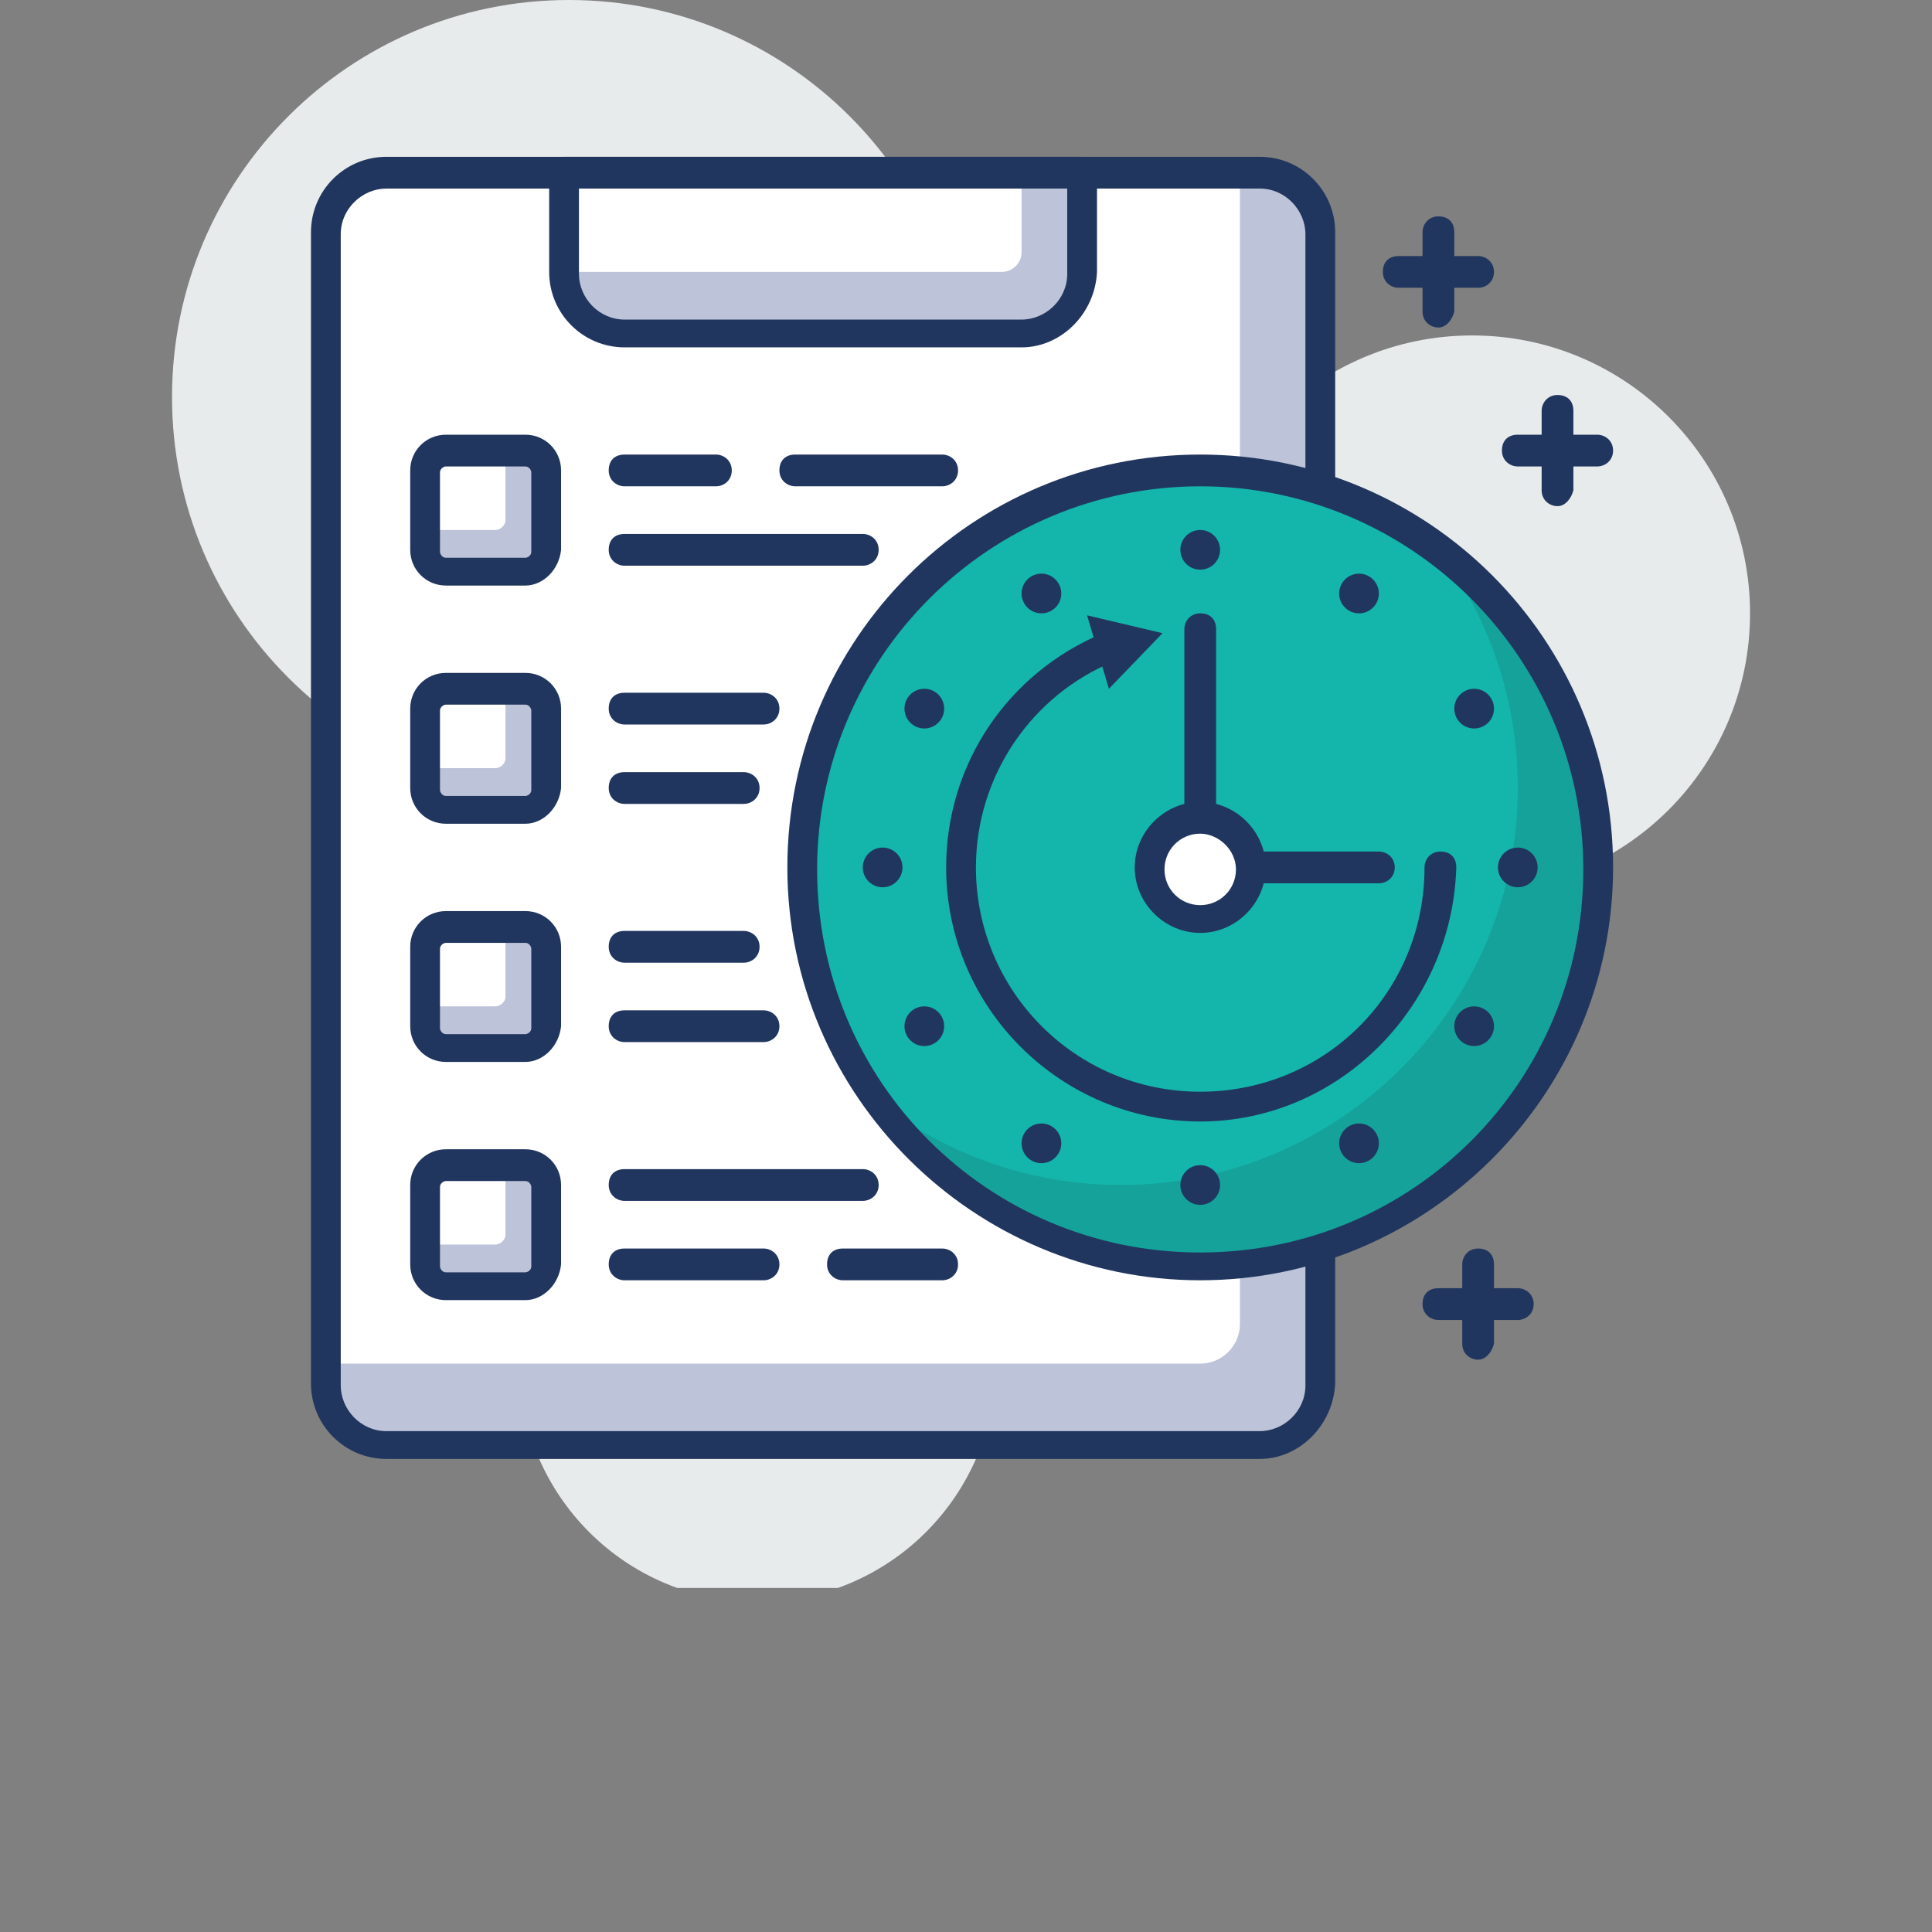 <?xml version="1.0" encoding="utf-8"?>
<svg xmlns="http://www.w3.org/2000/svg" width="584" height="584" viewBox="0 0 584 584" fill="none">
<rect x="0" y="0" width="584" height="584" fill="#808080" stroke="none"/>
<g clip-path="url(#clip0_31_83)">
<path d="M445 269.4C491.392 269.4 529 231.792 529 185.4C529 139.008 491.392 101.4 445 101.4C398.608 101.4 361 139.008 361 185.4C361 231.792 398.608 269.4 445 269.4Z" fill="#E8EBEC"/>
<path d="M229 484.2C268.764 484.2 301 451.964 301 412.2C301 372.435 268.764 340.2 229 340.2C189.236 340.2 157 372.435 157 412.2C157 451.964 189.236 484.2 229 484.2Z" fill="#E8EBEC"/>
<path d="M172 240C238.274 240 292 186.274 292 120C292 53.726 238.274 0 172 0C105.726 0 52 53.726 52 120C52 186.274 105.726 240 172 240Z" fill="#E8EBEC"/>
<path d="M380.8 436.201H116.8C106.6 436.201 98.8 428.401 98.8 418.201V70.201C98.8 60.001 106.6 52.2 116.8 52.2H380.8C391 52.2 398.8 60.001 398.8 70.201V418.201C398.8 428.401 390.4 436.201 380.8 436.201Z" fill="#BDC3D8"/>
<path d="M362.8 412.201H98.8V70.201C98.8 60.001 106.6 52.2 116.8 52.2H374.8V400.201C374.8 406.801 369.4 412.201 362.8 412.201Z" fill="white"/>
<path d="M380.8 441H116.8C104.2 441 94 430.8 94 418.2V70.2C94 57.6 104.2 47.4 116.8 47.4H380.8C393.4 47.4 403.6 57.6 403.6 70.2V418.2C403 430.8 392.8 441 380.8 441ZM116.8 57C109.6 57 103 63 103 70.8V418.8C103 426 109 432.6 116.8 432.6H380.8C388 432.6 394.6 426.6 394.6 418.8V70.8C394.6 63.6 388.6 57 380.8 57H116.8Z" fill="#21365F"/>
<path d="M308.8 100.201H188.8C178.6 100.201 170.8 92.401 170.8 82.201V52.2H326.8V82.201C326.8 92.401 318.4 100.201 308.8 100.201Z" fill="#BDC3D8"/>
<path d="M302.8 82.201H170.8V52.2H308.8V76.201C308.8 79.801 305.8 82.201 302.8 82.201Z" fill="white"/>
<path d="M308.8 105H188.8C176.2 105 166 94.8 166 82.2V52.2C166 49.8 167.8 47.4 170.8 47.4H326.8C329.2 47.4 331.6 49.2 331.6 52.2V82.2C331 94.8 320.8 105 308.8 105ZM175 57V82.8C175 90 181 96.6 188.8 96.6H308.8C316 96.6 322.6 90.6 322.6 82.8V57H175Z" fill="#21365F"/>
<path d="M158.8 172.201H134.8C131.2 172.201 128.8 169.801 128.8 166.201V142.201C128.8 138.601 131.2 136.201 134.8 136.201H158.8C162.4 136.201 164.8 138.601 164.8 142.201V166.201C164.8 169.801 161.8 172.201 158.8 172.201Z" fill="#BDC3D8"/>
<path d="M149.8 160.201H128.8V142.201C128.8 138.601 131.2 136.201 134.8 136.201H152.8V157.201C152.8 159.001 151 160.201 149.8 160.201Z" fill="white"/>
<path d="M158.8 177H134.8C128.8 177 124 172.2 124 166.2V142.2C124 136.2 128.8 131.4 134.8 131.4H158.8C164.8 131.4 169.6 136.2 169.6 142.2V166.2C169 172.2 164.2 177 158.8 177ZM134.8 141C134.2 141 133 141.6 133 142.8V166.8C133 167.4 133.6 168.6 134.8 168.6H158.8C159.4 168.6 160.6 168 160.6 166.8V142.8C160.6 142.2 160 141 158.8 141H134.8Z" fill="#21365F"/>
<path d="M158.8 244.201H134.8C131.2 244.201 128.8 241.801 128.8 238.201V214.201C128.8 210.601 131.2 208.201 134.8 208.201H158.8C162.4 208.201 164.8 210.601 164.8 214.201V238.201C164.8 241.801 161.8 244.201 158.8 244.201Z" fill="#BDC3D8"/>
<path d="M149.8 232.201H128.8V214.201C128.8 210.601 131.2 208.201 134.8 208.201H152.8V229.201C152.8 231.001 151 232.201 149.8 232.201Z" fill="white"/>
<path d="M158.8 249H134.8C128.8 249 124 244.2 124 238.2V214.2C124 208.2 128.8 203.4 134.8 203.4H158.8C164.8 203.4 169.6 208.2 169.6 214.2V238.2C169 244.2 164.2 249 158.8 249ZM134.8 213C134.2 213 133 213.6 133 214.8V238.8C133 239.4 133.6 240.6 134.8 240.6H158.8C159.4 240.6 160.6 240 160.6 238.8V214.8C160.6 214.2 160 213 158.8 213H134.8Z" fill="#21365F"/>
<path d="M158.8 316.201H134.8C131.2 316.201 128.8 313.801 128.8 310.201V286.201C128.8 282.601 131.2 280.201 134.8 280.201H158.8C162.4 280.201 164.8 282.601 164.8 286.201V310.201C164.8 313.801 161.8 316.201 158.8 316.201Z" fill="#BDC3D8"/>
<path d="M149.8 304.201H128.8V286.201C128.8 282.601 131.2 280.201 134.8 280.201H152.8V301.201C152.8 303.001 151 304.201 149.8 304.201Z" fill="white"/>
<path d="M158.8 321H134.8C128.8 321 124 316.2 124 310.2V286.2C124 280.2 128.8 275.4 134.8 275.4H158.8C164.8 275.4 169.6 280.2 169.6 286.2V310.2C169 316.2 164.2 321 158.8 321ZM134.8 285C134.2 285 133 285.6 133 286.8V310.8C133 311.4 133.6 312.6 134.8 312.6H158.8C159.4 312.6 160.6 312 160.6 310.8V286.8C160.6 286.2 160 285 158.8 285H134.8Z" fill="#21365F"/>
<path d="M158.8 388.201H134.8C131.2 388.201 128.8 385.801 128.8 382.201V358.201C128.8 354.601 131.2 352.201 134.8 352.201H158.8C162.4 352.201 164.8 354.601 164.8 358.201V382.201C164.8 385.801 161.8 388.201 158.8 388.201Z" fill="#BDC3D8"/>
<path d="M149.8 376.201H128.8V358.201C128.8 354.601 131.2 352.201 134.8 352.201H152.8V373.201C152.8 375.001 151 376.201 149.8 376.201Z" fill="white"/>
<path d="M158.8 393H134.8C128.8 393 124 388.2 124 382.2V358.2C124 352.2 128.8 347.4 134.8 347.4H158.8C164.8 347.4 169.6 352.2 169.6 358.2V382.2C169 388.2 164.2 393 158.8 393ZM134.8 357C134.2 357 133 357.6 133 358.8V382.8C133 383.4 133.6 384.6 134.8 384.6H158.8C159.4 384.6 160.6 384 160.6 382.8V358.8C160.6 358.2 160 357 158.8 357H134.8Z" fill="#21365F"/>
<path d="M284.8 147H240.4C238 147 235.6 145.2 235.6 142.2C235.6 139.2 237.4 137.4 240.4 137.4H284.8C287.2 137.4 289.6 139.2 289.6 142.2C289.6 145.2 287.2 147 284.8 147Z" fill="#21365F"/>
<path d="M216.4 147H188.8C186.4 147 184 145.2 184 142.2C184 139.2 185.8 137.4 188.8 137.4H216.4C218.8 137.4 221.2 139.2 221.2 142.2C221.2 145.2 218.8 147 216.4 147Z" fill="#21365F"/>
<path d="M260.8 171H188.8C186.4 171 184 169.2 184 166.2C184 163.2 185.8 161.4 188.8 161.4H260.8C263.2 161.4 265.6 163.2 265.6 166.2C265.6 169.2 263.2 171 260.8 171Z" fill="#21365F"/>
<path d="M230.8 219H188.8C186.4 219 184 217.2 184 214.2C184 211.2 185.8 209.4 188.8 209.4H230.8C233.2 209.4 235.6 211.2 235.6 214.2C235.6 217.2 233.2 219 230.8 219Z" fill="#21365F"/>
<path d="M224.8 243H188.8C186.4 243 184 241.2 184 238.2C184 235.2 185.8 233.4 188.8 233.4H224.8C227.2 233.4 229.6 235.2 229.6 238.2C229.6 241.2 227.2 243 224.8 243Z" fill="#21365F"/>
<path d="M224.8 291H188.8C186.4 291 184 289.2 184 286.2C184 283.2 185.8 281.4 188.8 281.4H224.8C227.2 281.4 229.6 283.2 229.6 286.2C229.6 289.2 227.2 291 224.8 291Z" fill="#21365F"/>
<path d="M230.8 315H188.8C186.4 315 184 313.2 184 310.2C184 307.2 185.8 305.4 188.8 305.4H230.8C233.2 305.4 235.6 307.2 235.6 310.2C235.6 313.2 233.2 315 230.8 315Z" fill="#21365F"/>
<path d="M260.8 363H188.8C186.4 363 184 361.2 184 358.2C184 355.2 185.8 353.4 188.8 353.4H260.8C263.2 353.4 265.6 355.2 265.6 358.2C265.6 361.2 263.2 363 260.8 363Z" fill="#21365F"/>
<path d="M284.8 387H254.8C252.4 387 250 385.2 250 382.2C250 379.2 251.8 377.4 254.8 377.4H284.8C287.2 377.4 289.6 379.2 289.6 382.2C289.6 385.2 287.2 387 284.8 387Z" fill="#21365F"/>
<path d="M230.8 387H188.8C186.4 387 184 385.2 184 382.2C184 379.2 185.8 377.4 188.8 377.4H230.8C233.2 377.4 235.6 379.2 235.6 382.2C235.6 385.2 233.2 387 230.8 387Z" fill="#21365F"/>
<path d="M446.8 87H422.8C420.4 87 418 85.2 418 82.2C418 79.2 419.8 77.4 422.8 77.4H446.8C449.2 77.4 451.6 79.2 451.6 82.2C451.6 85.2 449.2 87 446.8 87Z" fill="#21365F"/>
<path d="M434.8 99C432.4 99 430 97.2 430 94.2V70.2C430 67.8 431.8 65.4 434.8 65.4C437.8 65.4 439.6 67.2 439.6 70.2V94.2C439 96.6 437.2 99 434.8 99Z" fill="#21365F"/>
<path d="M482.8 141H458.8C456.4 141 454 139.2 454 136.2C454 133.2 455.8 131.4 458.8 131.4H482.8C485.2 131.4 487.6 133.2 487.6 136.2C487.6 139.2 485.2 141 482.8 141Z" fill="#21365F"/>
<path d="M470.8 153C468.4 153 466 151.2 466 148.2V124.2C466 121.8 467.8 119.4 470.8 119.4C473.8 119.4 475.6 121.2 475.6 124.2V148.2C475 150.6 473.2 153 470.8 153Z" fill="#21365F"/>
<path d="M458.8 399H434.8C432.4 399 430 397.2 430 394.2C430 391.2 431.8 389.4 434.8 389.4H458.8C461.2 389.4 463.6 391.2 463.6 394.2C463.6 397.2 461.2 399 458.8 399Z" fill="#21365F"/>
<path d="M446.8 411C444.4 411 442 409.2 442 406.2V382.2C442 379.8 443.8 377.4 446.8 377.4C449.8 377.4 451.6 379.2 451.6 382.2V406.2C451 408.6 449.2 411 446.8 411Z" fill="#21365F"/>
<path d="M362.8 382.201C429.074 382.201 482.8 328.475 482.8 262.201C482.8 195.926 429.074 142.201 362.8 142.201C296.526 142.201 242.8 195.926 242.8 262.201C242.8 328.475 296.526 382.201 362.8 382.201Z" fill="#14B5AB"/>
<path d="M434.8 166.201C449.8 186.001 458.8 211.201 458.8 238.201C458.8 304.201 404.8 358.201 338.8 358.201C311.8 358.201 287.2 349.201 266.8 334.201C288.4 363.601 323.2 382.201 362.8 382.201C428.8 382.201 482.8 328.201 482.8 262.201C482.8 223.201 463.6 188.401 434.8 166.201Z" fill="#15A29B"/>
<path d="M362.8 387C294.4 387 238 331.2 238 262.2C238 193.2 293.8 137.4 362.8 137.4C431.8 137.4 487.6 193.2 487.6 262.2C487.6 331.2 431.2 387 362.8 387ZM362.8 147C299.2 147 247 198.6 247 262.8C247 327 298.6 378.6 362.8 378.6C427 378.6 478.6 327 478.6 262.8C478.6 198.6 426.4 147 362.8 147Z" fill="#21365F"/>
<path d="M362.8 339C320.8 339 286 304.8 286 262.2C286 231 304.6 203.4 333.4 191.4C335.8 190.2 338.2 191.4 339.4 193.8C340.6 196.2 339.4 198.6 337 199.8C311.8 210 295 234.6 295 262.2C295 299.4 325 330 362.8 330C400.6 330 430.6 300 430.6 262.2C430.6 259.8 432.4 257.4 435.4 257.4C438.4 257.4 440.2 259.2 440.2 262.2C439 304.2 404.8 339 362.8 339Z" fill="#21365F"/>
<path d="M335.2 208.2L351.4 191.4L328.6 186L335.2 208.2Z" fill="#21365F"/>
<path d="M266.8 268.201C270.114 268.201 272.8 265.514 272.8 262.201C272.8 258.887 270.114 256.201 266.8 256.201C263.486 256.201 260.8 258.887 260.8 262.201C260.8 265.514 263.486 268.201 266.8 268.201Z" fill="#21365F"/>
<path d="M458.8 268.201C462.114 268.201 464.8 265.514 464.8 262.201C464.8 258.887 462.114 256.201 458.8 256.201C455.486 256.201 452.8 258.887 452.8 262.201C452.8 265.514 455.486 268.201 458.8 268.201Z" fill="#21365F"/>
<path d="M362.8 364.201C366.114 364.201 368.8 361.514 368.8 358.201C368.8 354.887 366.114 352.201 362.8 352.201C359.486 352.201 356.8 354.887 356.8 358.201C356.8 361.514 359.486 364.201 362.8 364.201Z" fill="#21365F"/>
<path d="M362.8 172.201C366.114 172.201 368.8 169.514 368.8 166.201C368.8 162.887 366.114 160.201 362.8 160.201C359.486 160.201 356.8 162.887 356.8 166.201C356.8 169.514 359.486 172.201 362.8 172.201Z" fill="#21365F"/>
<path d="M279.4 316.201C282.714 316.201 285.4 313.514 285.4 310.201C285.4 306.887 282.714 304.201 279.4 304.201C276.086 304.201 273.4 306.887 273.4 310.201C273.4 313.514 276.086 316.201 279.4 316.201Z" fill="#21365F"/>
<path d="M445.6 220.201C448.914 220.201 451.6 217.514 451.6 214.201C451.6 210.887 448.914 208.201 445.6 208.201C442.286 208.201 439.6 210.887 439.6 214.201C439.6 217.514 442.286 220.201 445.6 220.201Z" fill="#21365F"/>
<path d="M410.8 351.601C414.114 351.601 416.8 348.914 416.8 345.601C416.8 342.287 414.114 339.601 410.8 339.601C407.486 339.601 404.8 342.287 404.8 345.601C404.8 348.914 407.486 351.601 410.8 351.601Z" fill="#21365F"/>
<path d="M314.8 185.4C318.114 185.4 320.8 182.714 320.8 179.4C320.8 176.086 318.114 173.4 314.8 173.4C311.486 173.4 308.8 176.086 308.8 179.4C308.8 182.714 311.486 185.4 314.8 185.4Z" fill="#21365F"/>
<path d="M314.8 351.601C318.114 351.601 320.8 348.914 320.8 345.601C320.8 342.287 318.114 339.601 314.8 339.601C311.486 339.601 308.8 342.287 308.8 345.601C308.8 348.914 311.486 351.601 314.8 351.601Z" fill="#21365F"/>
<path d="M410.8 185.4C414.114 185.4 416.8 182.714 416.8 179.4C416.8 176.086 414.114 173.4 410.8 173.4C407.486 173.4 404.8 176.086 404.8 179.4C404.8 182.714 407.486 185.4 410.8 185.4Z" fill="#21365F"/>
<path d="M445.6 316.201C448.914 316.201 451.6 313.514 451.6 310.201C451.6 306.887 448.914 304.201 445.6 304.201C442.286 304.201 439.6 306.887 439.6 310.201C439.6 313.514 442.286 316.201 445.6 316.201Z" fill="#21365F"/>
<path d="M279.4 220.201C282.714 220.201 285.4 217.514 285.4 214.201C285.4 210.887 282.714 208.201 279.4 208.201C276.086 208.201 273.4 210.887 273.4 214.201C273.4 217.514 276.086 220.201 279.4 220.201Z" fill="#21365F"/>
<path d="M416.8 267H362.8C360.4 267 358 265.2 358 262.2V190.2C358 187.8 359.8 185.4 362.8 185.4C365.8 185.4 367.6 187.2 367.6 190.2V257.4H416.8C419.2 257.4 421.6 259.2 421.6 262.2C421.6 265.2 419.2 267 416.8 267Z" fill="#21365F"/>
<path d="M362.8 277.201C371.084 277.201 377.8 270.485 377.8 262.201C377.8 253.916 371.084 247.201 362.8 247.201C354.516 247.201 347.8 253.916 347.8 262.201C347.8 270.485 354.516 277.201 362.8 277.201Z" fill="white"/>
<path d="M362.8 282C352 282 343 273 343 262.2C343 251.4 352 242.4 362.8 242.4C373.6 242.4 382.6 251.4 382.6 262.2C382.6 273 373.6 282 362.8 282ZM362.8 252C356.8 252 352 256.8 352 262.8C352 268.8 356.8 273.6 362.8 273.6C368.8 273.6 373.6 268.8 373.6 262.8C373.6 256.8 368.2 252 362.8 252Z" fill="#21365F"/>
</g>
<defs>
<clipPath id="clip0_31_83">
<rect width="480" height="480" fill="white" transform="translate(52)"/>
</clipPath>
</defs>
</svg>